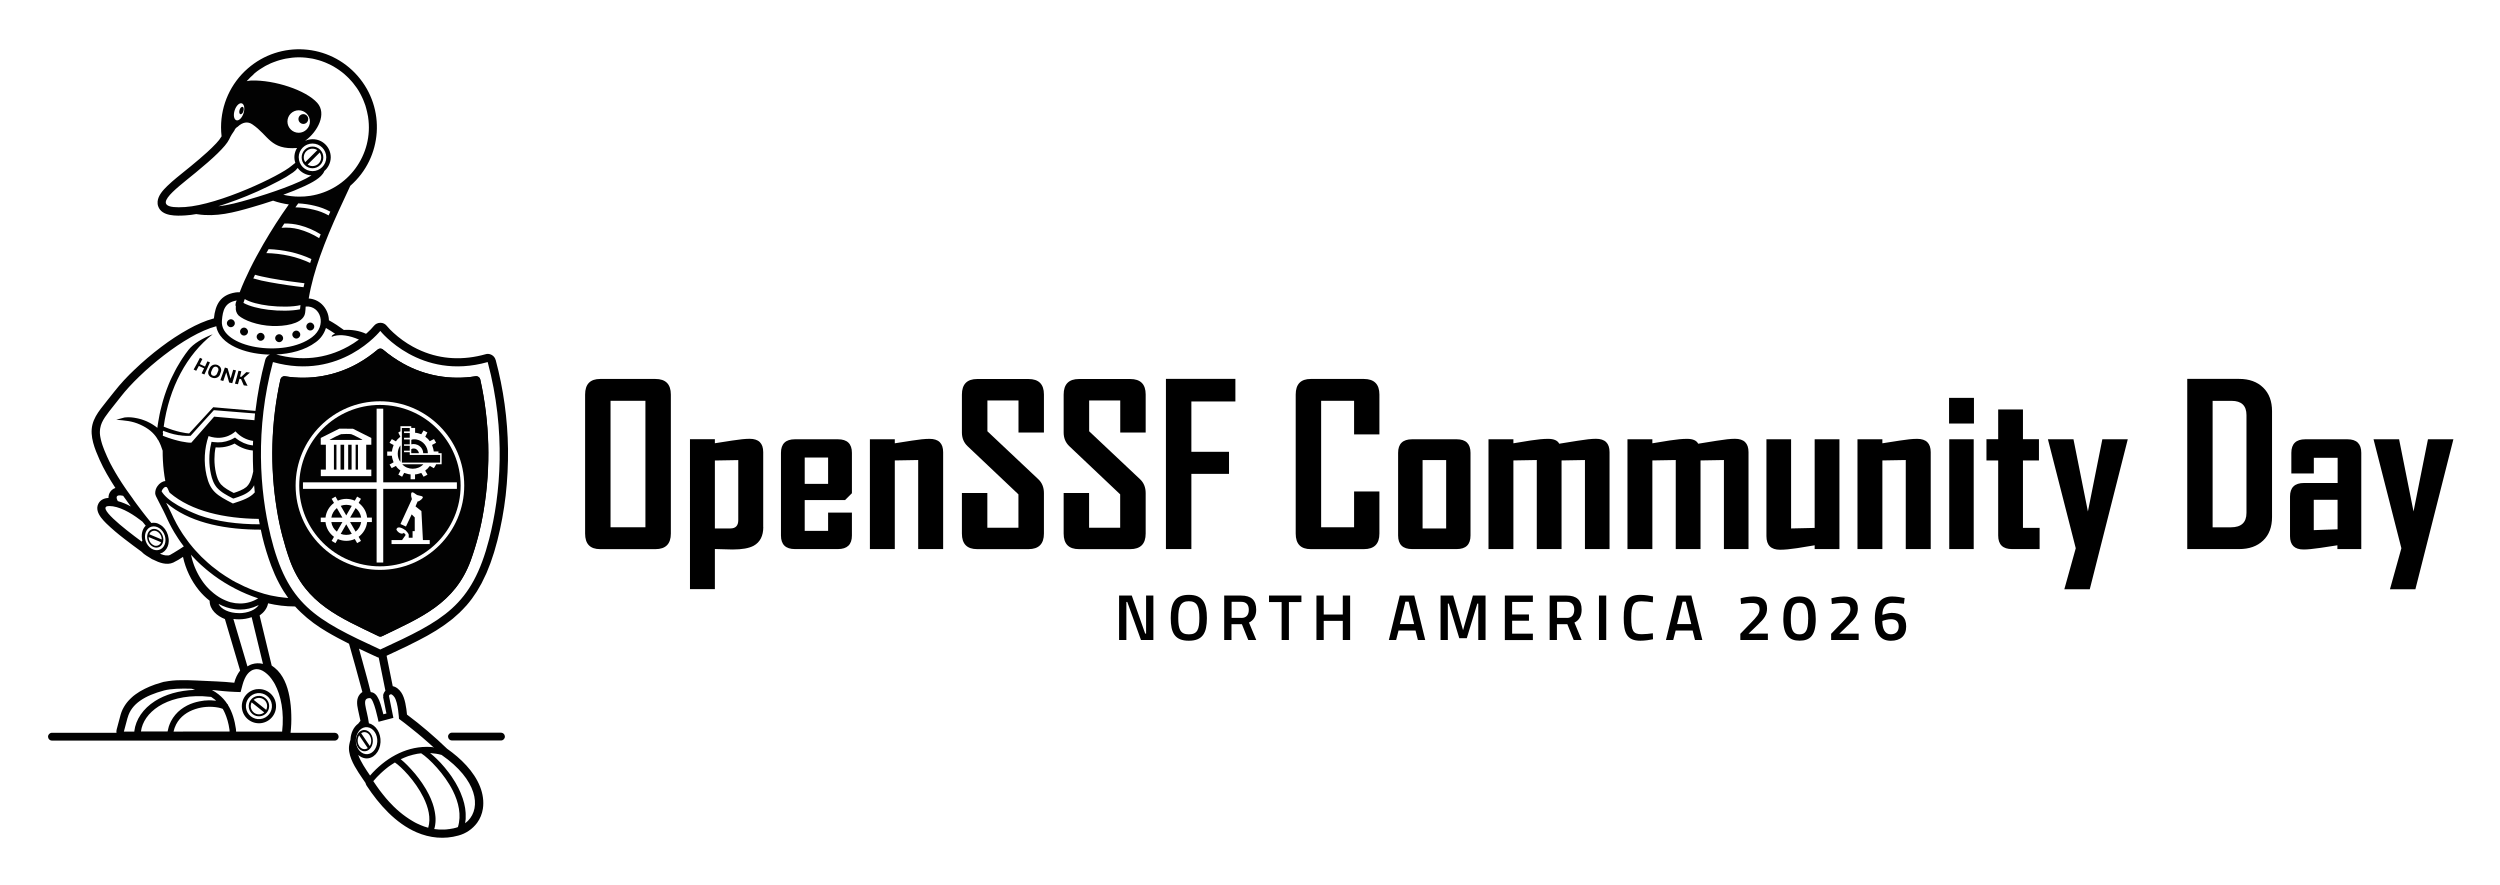 <svg xmlns="http://www.w3.org/2000/svg" role="img" viewBox="-7.99 48.76 415.74 147.24"><title>OpenSSF_CD_NA26_Event Launch Graphics_Event Logo_400x245px_Black.svg</title><defs><style>.cls-1{fill:#020202}</style></defs><path d="M178.12 147.8h2.1l2.23 6.33h.15v-6.33h1.21v7.39h-2.06l-2.28-6.33h-.15v6.33h-1.21v-7.39zm8.58 3.73c0-2.47.7-3.85 3.01-3.85s3 1.37 3 3.85-.69 3.78-3 3.78-3.01-1.28-3.01-3.78zm4.76 0c0-1.82-.33-2.79-1.75-2.79s-1.76.96-1.76 2.79.32 2.72 1.76 2.72 1.75-.85 1.75-2.72zm4.15-3.73h2.8c1.63 0 2.5.72 2.5 2.35 0 1.05-.42 1.77-1.2 2.14l1.21 2.9h-1.33l-1.06-2.63h-1.73v2.63h-1.21v-7.39zm2.83 3.72c.9 0 1.24-.59 1.24-1.36 0-.83-.41-1.32-1.26-1.32h-1.6v2.67h1.62zm6.7-2.64h-2.1v-1.08h5.39v1.08h-2.08v6.31h-1.21v-6.31zm5.79-1.08h1.21v3.15h3.17v-3.15h1.22v7.39h-1.22v-3.18h-3.17v3.18h-1.21v-7.39zm13.86 0h2.41l1.82 7.39h-1.22l-.39-1.57h-2.83l-.4 1.57h-1.21l1.81-7.39zm2.38 4.74l-.91-3.73h-.54l-.91 3.73h2.35zm4.41-4.74h2.09l1.64 5.76 1.64-5.76h2.1v7.39h-1.21v-6.05h-.16l-1.75 5.75h-1.25l-1.74-5.75h-.16v6.05h-1.21v-7.39zm10.68 0h4.66v1.06h-3.45v2.08h2.8v1.04h-2.8v2.16h3.45v1.06h-4.66v-7.39zm7.47 0h2.8c1.63 0 2.5.72 2.5 2.35 0 1.05-.42 1.77-1.2 2.14l1.21 2.9h-1.33l-1.06-2.63h-1.73v2.63h-1.21v-7.39zm2.83 3.72c.9 0 1.24-.59 1.24-1.36 0-.83-.41-1.32-1.26-1.32h-1.6v2.67h1.62zm5.35-3.72h1.21v7.39h-1.21v-7.39zm4.12 3.7c0-2.67.56-3.82 2.77-3.82.77 0 1.65.16 2.11.27l-.04.98c-.49-.09-1.38-.18-1.91-.18-1.36 0-1.68.66-1.68 2.75s.27 2.73 1.71 2.73c.55 0 1.41-.09 1.88-.16l.03 1c-.51.11-1.41.24-2.1.24-2.25 0-2.77-1.28-2.77-3.81zm8.84-3.7h2.41l1.82 7.39h-1.22l-.39-1.57h-2.83l-.4 1.57h-1.21l1.81-7.39zm2.39 4.74l-.91-3.73h-.54l-.91 3.73h2.35zm8.16 1.62l1.75-1.81c.92-.94 1.45-1.51 1.45-2.25 0-.82-.41-1.07-1.33-1.07-.55 0-1.32.11-1.75.18l-.08-.95c.45-.14 1.34-.31 2.1-.31 1.57 0 2.3.65 2.3 1.98 0 1.08-.45 1.7-1.55 2.74l-1.52 1.46H286v1.06h-4.58v-1.02zm7.15-2.46c0-2.79.98-3.75 2.7-3.75s2.69.95 2.69 3.75-.98 3.6-2.69 3.6-2.7-.88-2.7-3.6zm4.14 0c0-2.09-.44-2.7-1.45-2.7s-1.45.6-1.45 2.7c0 1.95.49 2.55 1.46 2.55s1.43-.6 1.43-2.55zm3.81 2.46l1.75-1.81c.92-.94 1.45-1.51 1.45-2.25 0-.82-.41-1.07-1.33-1.07-.55 0-1.32.11-1.75.18l-.08-.95c.45-.14 1.34-.31 2.1-.31 1.57 0 2.3.65 2.3 1.98 0 1.08-.45 1.7-1.55 2.74l-1.52 1.46h3.21v1.06h-4.58v-1.02zm7.27-2.53c0-2.65 1.12-3.68 2.89-3.68.66 0 1.56.15 2.06.26l-.11.95c-.45-.06-1.29-.15-1.95-.15-1.09 0-1.64.77-1.64 2 0 .01.92-.33 1.54-.33 1.59 0 2.42.71 2.42 2.27s-.96 2.37-2.56 2.37c-1.84 0-2.65-1.39-2.65-3.68zm3.97 1.3c0-.8-.47-1.2-1.28-1.2-.5 0-1.12.17-1.45.3.01 1.25.37 2.21 1.41 2.21.84 0 1.32-.47 1.32-1.32zm-204.19-15.44c0 1.72-.86 2.59-2.57 2.59h-9.18c-1.68 0-2.51-.86-2.51-2.59v-23.11c0-1.74.84-2.6 2.51-2.6H101c1.71 0 2.57.87 2.57 2.6v23.11zm-4.23-1.05v-21.03h-5.8v21.03h5.8zm19.6-.04c0 1.48-.53 2.52-1.59 3.11-.77.42-1.94.63-3.51.63-.36 0-.87-.01-1.53-.04-.66-.02-1.13-.04-1.42-.04v6.67h-4.14V121.8h4.14v.67c.96-.14 1.93-.3 2.89-.45 1.22-.19 2.18-.29 2.89-.29 1.51 0 2.26.74 2.26 2.22v12.44zm-4.16-1.13v-10l-3.89.07v11.3h2.57c.88 0 1.32-.46 1.32-1.37zm18.9 2.54c0 1.51-.78 2.26-2.33 2.26h-7.14c-1.55 0-2.33-.75-2.33-2.26v-13.74c0-1.51.78-2.26 2.33-2.26h7.14c1.55 0 2.33.75 2.33 2.26v6.71l-1.14 1.14h-6.71v5.12h3.89V134h3.96v3.81zm-3.96-8.58v-4.38h-3.89v4.38h3.89zm19.14 10.84h-4.16v-14.81l-3.89.07v14.74h-4.14v-18.26h4.14v.67c.96-.16 1.92-.31 2.87-.45 1.18-.19 2.15-.29 2.91-.29 1.51 0 2.26.74 2.26 2.22v16.11zm16.75-2.58c0 1.72-.86 2.59-2.57 2.59h-8.52c-1.7 0-2.55-.86-2.55-2.59v-6.74h4.23v5.77h5.17v-5.55l-8.48-8.03c-.61-.59-.92-1.34-.92-2.26v-6.29c0-1.74.85-2.6 2.55-2.6h8.52c1.71 0 2.57.86 2.57 2.57v6.33h-4.23v-5.33h-5.17v5.12l8.48 7.99c.61.58.92 1.34.92 2.3v6.74zm16.92 0c0 1.72-.86 2.59-2.57 2.59h-8.52c-1.7 0-2.55-.86-2.55-2.59v-6.74h4.23v5.77h5.17v-5.55l-8.48-8.03c-.61-.59-.92-1.34-.92-2.26v-6.29c0-1.74.85-2.6 2.55-2.6h8.52c1.71 0 2.57.86 2.57 2.57v6.33h-4.23v-5.33h-5.17v5.12l8.48 7.99c.61.58.92 1.34.92 2.3v6.74zm14.92-21.97h-7.32v8.37h6.26v3.67h-6.26v12.51h-4.23v-28.3h11.55v3.74zm23.95 21.97c0 1.72-.86 2.59-2.59 2.59h-8.82c-1.68 0-2.51-.86-2.51-2.59v-23.11c0-1.74.84-2.6 2.51-2.6h8.82c1.72 0 2.59.87 2.59 2.6V121h-4.21v-5.59h-5.48v21.03h5.48v-5.95h4.21v7zm15.15.32c0 1.51-.77 2.26-2.3 2.26h-7.41c-1.55 0-2.33-.75-2.33-2.26v-13.74c0-1.51.78-2.26 2.33-2.26h7.41c1.53 0 2.3.75 2.3 2.26v13.74zm-4.05-1.17v-11.37h-3.92v11.37h3.92zm27.18 3.43h-4.1v-14.81l-3.89.07v14.74h-4.12v-14.81l-3.89.07v14.74h-4.14v-18.26h4.14v.67c.96-.16 1.92-.31 2.87-.47 1.17-.18 2.14-.27 2.91-.27.95 0 1.57.27 1.84.81 1.01-.16 2.03-.32 3.04-.49 1.34-.22 2.36-.33 3.07-.33 1.51 0 2.26.74 2.26 2.22v16.11zm23.11 0h-4.1v-14.81l-3.89.07v14.74h-4.12v-14.81l-3.89.07v14.74h-4.14v-18.26h4.14v.67c.96-.16 1.92-.31 2.87-.47 1.17-.18 2.14-.27 2.91-.27.95 0 1.57.27 1.84.81 1.01-.16 2.03-.32 3.04-.49 1.34-.22 2.36-.33 3.07-.33 1.51 0 2.26.74 2.26 2.22v16.11zm15.11 0h-4.12v-.63c-.95.16-1.91.31-2.87.47-1.17.18-2.13.27-2.89.27-1.51 0-2.26-.75-2.26-2.26v-16.11h4.1v14.83l3.92-.09v-14.74h4.12v18.26zm15.19 0h-4.16v-14.81l-3.89.07v14.74h-4.14v-18.26h4.14v.67c.96-.16 1.92-.31 2.87-.45 1.18-.19 2.15-.29 2.91-.29 1.51 0 2.26.74 2.26 2.22v16.11zm7.18-20.88h-4.14v-4.27h4.14v4.27zm-.04 20.88h-4.07v-18.26h4.07v18.26zm10.96 0h-4.59c-1.53 0-2.3-.75-2.3-2.26v-12.48h-1.95v-3.53h1.95v-4.95h4.12v4.95h2.66v3.53h-2.66v11.21h2.77v3.53zm14.66-18.26l-4.57 18.03-1.75 6.91h-4.23l1.9-6.82-4.63-18.12h4.25l2.4 12.01 2.4-12.01h4.23zm23.99 12.93c0 1.66-.49 2.97-1.48 3.91-.99.95-2.32 1.42-4 1.42h-8.62v-28.3h8.62c1.68 0 3.01.48 4 1.44.99.96 1.48 2.27 1.48 3.93v17.59zm-4.25-.7v-16.25c0-1.58-.83-2.37-2.48-2.37h-3.15v21.03H363c1.72 0 2.59-.8 2.59-2.4zm19.08 6.03h-3.96v-.63c-.94.14-1.88.29-2.82.43-1.23.18-2.16.27-2.8.27-1.51 0-2.26-.74-2.26-2.22v-6.58c0-1.51.78-2.26 2.33-2.26h5.59v-4.19h-3.96v2.6h-3.74v-3.42c0-1.51.78-2.26 2.33-2.26h7c1.53 0 2.3.75 2.3 2.26v16zm-3.93-3.29v-4.9h-3.96v5.04l3.96-.14zM400 121.81l-4.57 18.03-1.75 6.91h-4.23l1.9-6.82-4.63-18.12h4.25l2.4 12.01 2.4-12.01H400z"/><g id="Layer_9"><path d="M74.43 108.62c-.09-.35-.32-.65-.64-.83-.08-.05-.16-.08-.25-.11-.26-.09-.53-.09-.79-.01-3.63 1.02-7.26.89-10.65-.56-.49-.21-.97-.44-1.44-.7-1.17-.64-2.26-1.43-3.24-2.33-.39-.35-.75-.72-1.09-1.13-.19-.24-.46-.41-.76-.48-.1-.02-.21-.03-.31-.03-.42 0-.81.19-1.07.51-.33.4-.7.78-1.09 1.13-.07.07-.15.13-.22.19-1.12-.53-2.47-.72-3.69-.64-.79-.59-1.62-1.13-2.48-1.61-.03-1.01-.45-1.96-1.17-2.66-.6-.57-1.37-.91-2.19-.96.4-2.41 1.09-4.78 1.9-7.07.91-2.57 1.98-5.09 3.11-7.57.62-1.37 1.26-2.73 1.9-4.1 5.39-4.71 5.93-12.89 1.22-18.28-4.71-5.39-12.89-5.93-18.28-1.22-2.82 2.46-4.43 6.02-4.43 9.76 0 .51.03 1.01.09 1.51-.25.42-.54.8-.88 1.15-.48.52-1 1.01-1.52 1.49-.89.81-1.81 1.58-2.73 2.34-.24.2-.48.4-.73.59-1.08.88-2.18 1.73-3.18 2.7-.69.67-1.51 1.56-1.6 2.57-.02.26 0 .53.09.78.58 1.74 3.11 1.62 4.57 1.53.59-.04 1.18-.11 1.77-.22l.2.03c3.14.48 6.04-.29 9.03-1.16 1.19-.34 2.37-.71 3.54-1.1.85.3 1.73.51 2.62.63-1.51 2.11-2.92 4.33-4.23 6.58-.79 1.38-1.56 2.78-2.26 4.21-.61 1.25-1.19 2.52-1.68 3.81-.24-.01-.48 0-.72.04-2.51.41-3.33 2.02-3.57 4.31-1.45.38-2.89 1.04-4.19 1.76-1.59.88-3.11 1.88-4.56 2.98-1.57 1.18-3.07 2.46-4.49 3.82-1.19 1.12-2.3 2.32-3.31 3.6-.75.97-1.55 1.91-2.29 2.9-.59.79-1.12 1.63-1.36 2.61-.48 1.95.4 4.05 1.18 5.82.72 1.62 1.64 3.16 2.6 4.65.01.02.03.04.04.06-.71.23-1.18.91-1.15 1.66-.7.03-1.35.3-1.68.95-.42.81-.06 1.64.45 2.32.26.33.54.65.84.94.96.93 1.98 1.79 3.04 2.6.93.72 1.87 1.42 2.82 2.11.26.27.55.51.87.7.21.13.42.26.64.39l.1.07c.12.08.25.15.38.19.97.5 2.23.96 3.3.48.57-.28 1.11-.59 1.63-.95.44 2.03 1.35 3.94 2.65 5.55.53.65 1.12 1.23 1.78 1.74v.02c0 1.48 1.25 2.53 2.54 3.03.84 2.85 1.69 5.71 2.53 8.56-.45.59-.78 1.27-.96 1.99v.04c-.98-.11-1.98-.17-2.97-.22-1.09-.06-2.19-.1-3.28-.15-.93-.04-1.85-.07-2.78-.05-.86 0-1.71.09-2.56.25h-.05l-.03.01h-.04l-.03.02h-.04l-.04.02h-.04l-.08.03-.08.02-.13.04-.13.04-.13.04-.13.04-.13.04-.13.04-.13.04-.13.04-.13.04-.13.05s-.09.03-.13.05l-.13.05-.13.05-.13.05-.13.05-.13.05-.13.06-.13.06-.13.06-.13.06-.13.06-.13.06-.13.07-.13.07s-.09.04-.13.07l-.13.07-.13.07-.13.07-.13.08s-.08.05-.12.08l-.12.08-.12.08-.12.08-.12.08-.12.09-.12.09-.12.09-.11.09-.11.1s-.07.06-.11.1l-.11.1-.1.1-.1.1-.1.1-.1.11-.1.11s-.06.07-.09.11l-.09.11-.09.12-.09.12-.08.12s-.05.08-.08.12-.05.08-.08.13l-.08.13s-.05.09-.07.13-.05.09-.07.13l-.07.13-.06.14-.06.14s-.04.1-.06.14-.04.1-.05.15-.03.1-.05.15-.03.1-.05.15l-.04.15c-.21.77-.41 1.54-.62 2.32-.05.18-.06.37-.03.55H.62c-.36.02-.64.32-.62.68.02.34.28.6.62.62H47.7c.36-.02.64-.32.62-.68-.02-.34-.28-.6-.62-.62h-7.37v-.01c.11-.98.15-1.96.12-2.95-.02-1.03-.12-2.06-.31-3.07-.33-1.77-1.02-3.63-2.46-4.79-.16-.13-.32-.25-.49-.36l-2.01-8.33c.7-.49 1.26-1.18 1.41-2.02 1.44.34 2.92.52 4.4.52h.09c.3.33.61.65.93.95l.06.06c.31.3.64.59.97.87l.06.05c.33.28.68.55 1.03.81l.04.03c.32.23.64.46.98.68l.18.12c.29.19.59.38.9.56.15.09.3.18.46.27s.34.2.52.3c.3.17.6.34.91.5l.38.2c.2.11.4.21.6.31s.41.21.62.32l.33.17c.36 1.26.72 2.53 1.07 3.8.4 1.41.78 2.82 1.15 4.23-.16.1-.3.23-.42.37-.62.75-.49 1.7-.3 2.58.13.61.28 1.22.4 1.84-.13.15-.25.3-.36.46-.81.58-1.23 1.59-1.29 2.56v.09c-.08.26-.15.53-.2.81-.33 1.59.7 3.39 1.53 4.68.37.58.78 1.15 1.16 1.72.04.16.1.32.19.46 2.06 3.13 4.81 6.25 8.31 7.76 2.2.95 4.6 1.19 6.93.54 1.26-.33 2.36-1.08 3.14-2.13.5-.69.82-1.49.95-2.33.19-1.23-.01-2.5-.46-3.65-1.02-2.6-3.24-4.74-5.49-6.33-2.11-2.03-4.33-3.93-6.67-5.68-.1-1.12-.33-2.75-.93-3.64-.34-.51-.83-.97-1.44-1.08l-1.02-5.06.08-.04c1.16-.54 2.27-1.06 3.3-1.55l.14-.07.23-.12c.42-.2.82-.41 1.22-.61l.43-.22c.42-.22.82-.43 1.22-.65.07-.04.13-.07.2-.11s.13-.08.19-.11c.36-.21.72-.42 1.07-.63l.32-.2c.38-.24.74-.48 1.09-.72l.24-.17c.38-.27.75-.55 1.1-.83l.18-.14c.37-.31.73-.63 1.08-.96.03-.03.06-.05.08-.07s.03-.03.04-.05c.33-.32.65-.65.96-1l.09-.09c.3-.35.6-.71.88-1.09.02-.03.04-.06.06-.08.26-.36.52-.74.78-1.14l.09-.15c.23-.37.45-.76.67-1.16.02-.03.04-.06.05-.09s.03-.07.05-.1c.24-.47.48-.96.71-1.47l.11-.25c.2-.47.39-.95.58-1.46.04-.11.08-.22.12-.34.17-.47.33-.96.49-1.47.04-.12.07-.24.11-.37.14-.49.29-.98.42-1.51l.02-.06c.64-2.49 1.1-5.02 1.4-7.57.29-2.57.42-5.16.39-7.74-.07-5-.76-9.97-2.05-14.8zM57.4 164.44c.08.08.15.17.21.26.62.94.75 3.6.75 3.6l.45.34.15.11.38.29.19.15.43.34.18.14c.43.34.89.71 1.38 1.11l.21.18c.18.15.35.3.54.45l.25.22c.18.15.36.31.54.47l.24.21c.26.23.52.46.78.7s-.08 0-.08 0c-.36-.04-.73-.05-1.1-.05-3.62.03-6.9 1.97-9.35 4.77-.73-1.07-1.58-2.33-1.97-3.44.33.32.75.52 1.2.58 1.29.14 2.42-1.06 2.51-2.68.09-1.52-.76-2.86-1.93-3.14-.36-2.59-1.32-4.2.17-4.2.65 0 1.43 3.94 1.43 3.94l2.47-.65-.74-3.67s.1-.26.33-.25h.03s.08.02.12.04l.03.02s.02 0 .02.01c.04.03.07.06.1.09s.05.04.06.06zm1.25 10.57c.1-.05.21-.09.31-.13s.19-.09.29-.13c.14-.06.29-.11.43-.17.09-.03.18-.07.27-.1.17-.06.35-.11.53-.15.07-.02.13-.04.2-.06.24-.06.48-.11.73-.16.21-.04.42-.06.64-.08 1.33.85 3.89 3.46 5.27 6.23.96 1.92 1.45 4.06.84 6.04-.11.04-.22.08-.33.11-.15.04-.31.08-.48.12h-.03c-.2.04-.41.08-.63.11h-.06c-.23.04-.47.06-.72.07h-.03c-.26.01-.52.01-.79 0h-.04c-.26-.01-.52-.04-.79-.08h-.04l.09-.33c.03-.11.04-.2.06-.31.02-.13.04-.27.05-.41 0-.1.01-.21.02-.32v-.41c0-.11 0-.21-.02-.32-.01-.14-.03-.28-.05-.42-.01-.11-.03-.21-.05-.32-.03-.14-.06-.28-.09-.43-.02-.1-.04-.2-.07-.31-.04-.15-.09-.3-.13-.44-.03-.09-.06-.19-.09-.28-.06-.16-.12-.32-.19-.49l-.09-.24c-.1-.24-.21-.47-.33-.71-.15-.29-.31-.59-.47-.87l-.08-.13c-.16-.27-.33-.54-.5-.79-.03-.05-.07-.1-.1-.15-.17-.26-.35-.51-.54-.75l-.08-.1c-.18-.24-.37-.47-.55-.7l-.04-.04c-.19-.23-.38-.45-.57-.65-.03-.03-.06-.07-.1-.11-.18-.2-.36-.38-.53-.56l-.1-.1c-.17-.17-.34-.33-.5-.48l-.05-.04c-.16-.14-.3-.26-.44-.38l-.03-.03h-.01zm4.87-1.02s.08.01.12.01c.24.02.47.04.71.08.06 0 .12 0 .18.02.3.05.61.11.91.2 5.95 4.12 6.61 8.73 4.39 10.96-.13.13-.27.25-.42.36-.02.01-.03.03-.05.04.04-.23.07-.47.09-.7v-.19c0-.2.01-.41 0-.61 0-.09 0-.17-.01-.26-.01-.19-.03-.39-.06-.58 0-.07-.02-.15-.03-.22-.04-.26-.09-.52-.16-.78-.01-.04-.02-.08-.04-.13-.06-.22-.12-.44-.19-.65l-.09-.24c-.06-.18-.13-.37-.21-.55l-.09-.23c-.11-.25-.22-.49-.34-.73-.14-.28-.29-.56-.45-.83-.04-.06-.07-.12-.11-.18-.16-.26-.32-.53-.49-.77-.03-.04-.05-.07-.07-.11-.16-.23-.32-.45-.48-.66-.04-.05-.07-.1-.11-.14-.18-.23-.36-.46-.54-.68-.04-.04-.07-.09-.11-.13-.17-.2-.33-.38-.5-.57l-.08-.09c-.18-.2-.37-.38-.55-.56l-.12-.12c-.18-.17-.36-.34-.53-.49-.17-.16-.34-.3-.5-.42l-.05-.04zm-5.85 1.56c1.04.68 3.39 3.05 4.75 5.8.83 1.68 1.28 3.47.8 5.06-.22-.06-.45-.13-.68-.21l-.13-.05c-.09-.03-.18-.06-.26-.1-.07-.03-.13-.05-.2-.08-.09-.04-.18-.08-.26-.12-.07-.03-.13-.06-.21-.09-.09-.04-.18-.09-.27-.13l-.21-.11c-.09-.05-.19-.1-.28-.16-.07-.04-.13-.08-.2-.12-.1-.06-.2-.12-.31-.19l-.19-.12c-.12-.08-.25-.17-.38-.26l-.12-.08c-.17-.12-.33-.24-.5-.37-.05-.04-.09-.08-.14-.11-.12-.1-.24-.2-.37-.3l-.2-.17c-.11-.09-.21-.19-.32-.28-.07-.06-.14-.13-.21-.2-.1-.1-.2-.19-.31-.29l-.22-.23c-.1-.1-.2-.2-.3-.31-.08-.08-.15-.16-.23-.24-.1-.11-.2-.22-.3-.34-.08-.09-.15-.17-.23-.26-.1-.12-.2-.24-.3-.37-.07-.09-.15-.18-.22-.27-.11-.13-.21-.27-.32-.41-.07-.09-.13-.18-.21-.27-.12-.16-.24-.32-.35-.49-.06-.08-.12-.16-.17-.24-.18-.25-.35-.51-.53-.78l.06-.07c.06-.08.13-.15.2-.22.11-.13.22-.25.33-.37.08-.09.17-.17.26-.26.11-.11.22-.23.34-.34.09-.09.18-.17.27-.25.11-.1.23-.21.35-.31.1-.08.19-.16.29-.24s.23-.19.35-.28c.03-.02.06-.05.09-.07.34-.23.68-.47 1.03-.68zm-4.57-5.86c.99.11 1.73 1.2 1.65 2.44s-.93 2.15-1.91 2.04-1.73-1.2-1.65-2.44.93-2.15 1.91-2.04zm2.62-5.01l.55 2.73-.51.13c-.09-.36-.18-.71-.28-1.06-.11-.42-.24-.82-.4-1.22-.03-.08-.07-.16-.11-.24 0-.01-.01-.03-.02-.04-.03-.06-.06-.13-.1-.19-.01-.03-.03-.05-.04-.08l-.09-.15c-.02-.03-.04-.05-.05-.08-.03-.04-.07-.09-.1-.13-.02-.02-.03-.04-.05-.06-.05-.05-.09-.09-.14-.13-.01 0-.02-.02-.03-.03-.06-.05-.12-.09-.19-.13l-.06-.03s-.1-.05-.15-.06c-.03 0-.05-.02-.08-.02-.05-.01-.1-.02-.16-.03h-.05c-.06-.23-.12-.47-.19-.72l-.03-.13-.19-.74c-.03-.1-.05-.2-.08-.3-.06-.21-.11-.42-.17-.64l-.1-.36c-.06-.22-.12-.44-.18-.67-.04-.13-.07-.25-.11-.38-.08-.28-.16-.58-.24-.88-.03-.1-.05-.2-.08-.3-.1-.36-.2-.73-.31-1.11l-.12-.44c-.05-.19-.11-.38-.16-.57.01 0 .03.01.04.02.38.18.77.36 1.17.55.58.27 1.19.55 1.81.84.09.04.18.07.27.09l1.11 5.5c-.13.14-.23.3-.3.48-.08.18-.09.39-.05.58zm-42.48 3.42c.62-2.32 2.88-3.67 6.06-4.52 1.08-.29 2.8-.35 4.59-.29l.56.19c-2.72.09-4.98.79-6.66 1.86-2 1.28-3.2 3.07-3.44 4.99v.09h-1.74l.62-2.32zm9.21 2.32h-1.58c.09-.41.23-.8.42-1.18.69-1.34 1.91-2.15 3.22-2.57 1.23-.4 2.55-.48 3.82-.24.25.05.49.12.72.21.14.23.26.48.37.73.04.09.07.18.11.27s.07.18.11.28c.04.12.08.26.13.4.03.09.06.18.09.28.04.16.08.33.12.49.02.08.04.17.06.25.05.26.1.53.14.82.01.08.01.17.01.25h-7.74zm5.47-5.14h-.08c-.24-.03-.49-.05-.74-.06h-.05c-.26 0-.54 0-.82.03h-.16c-.27.04-.55.08-.82.13-.05 0-.1.02-.15.03-.29.06-.58.13-.86.22-.78.24-1.5.62-2.15 1.11-.68.52-1.24 1.19-1.64 1.95-.14.28-.26.57-.36.86-.03.1-.05.21-.08.31-.05.17-.1.35-.13.54h-4.43c.21-1.59 1.23-3.08 2.93-4.17 1.77-1.13 4.26-1.81 7.34-1.69.44.02.91.06 1.4.11.21.13.41.28.6.43.07.05.13.11.2.17h-.01zm11 5.14h-7.65c0-.14 0-.27-.02-.4-.21-1.46-.6-2.85-1.35-4.05l.03-.06s-.08-.04-.11-.06c-.39-.61-.89-1.16-1.45-1.61-.17-.13-.34-.25-.51-.37-.06-.04-.12-.07-.18-.11-.12-.08-.24-.15-.36-.22l-.08-.04h.03c.29.03.58.05.85.08l.17.02c.26.03.52.05.76.08 1.22.13 2.97.17 2.97.17l.33-1.24c.08-.31.19-.61.32-.91.01-.02.02-.05.03-.07.06-.13.12-.25.19-.37.02-.04.04-.07.06-.1.05-.08.1-.15.15-.22.03-.04.05-.07.08-.1.05-.06.1-.12.15-.17.03-.03.05-.06.08-.08l.04-.04s.06-.04.08-.06c.06-.05.11-.09.17-.13s.08-.05.12-.08.12-.06.17-.09.08-.04.13-.05c.06-.02.12-.04.18-.05.04-.01.09-.02.13-.03.06 0 .13-.01.19-.02h.13c.07 0 .14 0 .2.02.04 0 .08 0 .12.02.08.02.16.04.24.07l.09.03c.11.04.22.09.33.15l.07.05c.08.05.17.1.25.16 0 0 .01 0 .02.01s.05.04.07.06c.09.06.17.13.26.21.04.03.08.07.12.11.08.08.16.15.24.24.04.04.07.08.11.12.09.11.18.22.27.34.02.03.04.05.05.07.11.14.21.3.31.46l.02.03.21.36c.98 1.84 1.58 4.6 1.19 7.93zm-5.77-10.86c-.13-.45-.29-.96-.45-1.53-.47-1.59-1.08-3.66-1.88-6.34.31.04.62.06.93.06.72 0 1.44-.12 2.11-.36l1.88 7.77c-.6-.15-1.23-.13-1.81.05-.08.03-.17.06-.25.09s-.13.06-.19.09-.16.08-.23.13l-.1.06v-.02zm-1.41-8.84c-1.63 0-2.98-.66-3.39-1.54.84.46 1.75.76 2.7.89.29.04.59.06.89.06 1 0 1.99-.23 2.89-.66.07-.03.14-.08.21-.11-.49.8-1.78 1.37-3.3 1.37zm-11.82-9.6h-.36c-.05 0-.11-.02-.16-.03-.08-.01-.15-.03-.23-.05-.06-.02-.12-.04-.17-.06s-.1-.03-.15-.05l-.12-.05-.07-.03-.06-.02h.01s.03-.01.05-.02c.13-.04.25-.09.37-.15.11-.07.22-.15.32-.24l.08-.08c.07-.07.14-.15.2-.24.02-.03.04-.05.06-.08.07-.11.13-.23.19-.36.01-.03.02-.05.03-.08.04-.11.07-.22.1-.33 0-.04.02-.08.02-.12.02-.12.03-.25.04-.37v-.07c0-.15 0-.29-.03-.43-.02-.12-.04-.24-.07-.35-.01-.06-.02-.12-.04-.18-.06-.18-.13-.36-.21-.53-.07-.14-.16-.28-.25-.41-.02-.03-.05-.07-.07-.1-.08-.1-.17-.2-.26-.29l-.05-.05c-.1-.1-.22-.19-.34-.26l-.09-.06c-.09-.06-.19-.11-.3-.16l-.08-.04c-.12-.05-.25-.09-.38-.11-.03 0-.05 0-.08-.01-.09-.01-.18-.02-.27-.02-.09 0-.18 0-.26.02-.04 0-.08.01-.12.02s-.03-.05-.03-.05c-.2-.24-.42-.52-.66-.82l-.06-.07-.03-.04c-.14-.18-.29-.36-.44-.56-.02-.03-.05-.06-.07-.09-.16-.21-.33-.42-.5-.65-.01-.02-.03-.04-.04-.06-.18-.24-.36-.48-.55-.73-.18-.24-.37-.49-.55-.75l-.05-.07v-.02c-.36-.48-.71-.97-1.06-1.48v-.02l-.03-.02c-.14-.21-.28-.42-.43-.63l-.1-.15c-.11-.17-.22-.34-.34-.51l-.1-.16c-.13-.22-.28-.43-.41-.65l-.03-.04-.36-.6c-.04-.06-.07-.12-.11-.18-.1-.17-.2-.35-.3-.53l-.08-.13c-.12-.21-.23-.42-.34-.63-.03-.05-.05-.1-.08-.14-.09-.17-.17-.33-.25-.5l-.08-.17c-.1-.21-.2-.41-.29-.62-.15-.34-.29-.66-.41-.96-.04-.1-.07-.19-.11-.28-.08-.2-.15-.4-.21-.57-.04-.1-.06-.2-.1-.3-.05-.16-.1-.31-.13-.46-.03-.1-.05-.19-.07-.29-.03-.13-.06-.26-.08-.39-.02-.09-.03-.18-.04-.26-.01-.12-.03-.24-.03-.35v-.25c0-.11 0-.22.02-.32 0-.08.01-.15.03-.23.02-.1.04-.21.07-.31.02-.07.03-.14.05-.21.03-.11.08-.21.12-.32.02-.05.03-.1.06-.15.52-1.14 1.6-2.3 3.15-4.31 3.13-4.04 10.62-10.32 15.86-11.69.02.12.04.25.07.37.5 1.69 2.13 2.76 3.68 3.38 1.6.64 3.42.94 5.17.97-.05.02-.1.04-.15.07-.32.18-.55.48-.64.83-.74 2.78-1.28 5.6-1.62 8.46l-7.02-.61-4.01 4.36c-.5-.03-1.98-.21-4.23-1.13.89-6.51 3.87-12.02 8.15-15.36-1.7.66-3.22 1.57-4.02 2.59-.36.46-.7.93-1.02 1.42-.1.16-.2.32-.3.47-.21.34-.42.69-.62 1.04-.1.19-.2.37-.3.56-.18.35-.36.7-.53 1.06-.09.18-.17.37-.26.55-.19.42-.36.85-.52 1.28-.05.12-.1.24-.14.37-.2.56-.39 1.12-.55 1.69-.04.15-.08.3-.12.44-.12.43-.23.86-.33 1.29-.04.2-.09.41-.13.61-.08.39-.15.77-.21 1.16-.03.21-.07.42-.1.63-.02.13-.03.26-.05.4-.1-.08-.19-.15-.3-.23-.07-.05-.13-.1-.2-.14-.22-.15-.44-.29-.7-.43-.14-.08-.29-.15-.44-.22l-.15-.07c-.1-.05-.21-.09-.32-.13-.06-.03-.13-.05-.19-.07-.1-.04-.2-.07-.31-.11l-.21-.06c-.1-.03-.21-.06-.31-.08l-.22-.05c-.11-.02-.21-.04-.32-.06l-.22-.04c-.11-.02-.22-.03-.33-.04-.07 0-.13-.02-.2-.02-.12 0-.25-.01-.37-.01h-.15c-.17 0-.34.01-.5.03l-1.4.38c1.49.14 2.58.18 3.98.81 1.33.6 2.19 1.32 2.8 2.26.05.13.12.24.22.34.3.55.54 1.14.72 1.74 0 .53.01 1.07.04 1.61.06 1.15.19 2.3.4 3.44-.51.04-.99.39-1.3.84-.26.35-.39.78-.38 1.22.02.3.25.7.39.97l.12.24c.16.32.33.64.49.96.07.13.14.28.22.42s.22.44.22.44c.13.26.26.52.37.78.06.15.13.29.2.44.22.47.45.94.7 1.4.02.04.04.09.07.13.26.48.55.95.85 1.41.06.1.13.2.19.3.26.4.54.79.83 1.17.04.05.08.09.11.14l-.09.06-.11.07-.13.09-.17.11-.15.1-.16.1-.16.1-.15.09-.16.1-.15.09-.14.09-.13.08-.14.08-.11.06s-.09.05-.13.08-.06.03-.08.05c-.07.04-.13.07-.18.09-.1.04-.21.07-.33.08zm-9.75-8.21c1.59 0 3.53 1.08 5.04 2.23.15.12.32.24.5.38.18.22.36.44.53.66-.6.58-.8 1.55-.56 2.5-.04.05-.07.1-.1.15-3.11-2.29-7.72-5.92-5.41-5.92zm1.9-1.77c.14.02.28.04.42.07.42.6.84 1.19 1.27 1.77-.68-.38-1.41-.68-2.16-.89-.34-.63-.27-1.01.46-.95zm7.19 6.31c.51 1 .28 2.18-.51 2.63s-1.85.01-2.36-.98-.28-2.17.51-2.63c.79-.45 1.85-.01 2.36.98zm5.33-60.02c2.81-2.31 4.95-4.29 5.53-5.5.24-.53.54-1.03.89-1.5v-.03c.11-.24.29-.44.52-.56.82-.78 1.68-.92 2.43-.41 2.75 1.85 2.95 4.28 7.45 3.94-.47.74-.57 1.65-.29 2.47-.27.21-.49.38-.62.49-1.9 1.67-12.05 6.48-17.71 6.86-6.4.43-1.87-2.74 1.8-5.76zm9.57-16.31c.08-.07.15-.13.22-.2.26-.22.54-.43.83-.62l.24-.15c.21-.14.43-.27.65-.4.11-.06.23-.12.35-.18.2-.1.4-.2.6-.29.13-.06.26-.11.4-.16.2-.08.4-.15.61-.22.13-.04.27-.09.41-.13.21-.06.43-.12.65-.17.13-.03.27-.06.41-.09.24-.04.48-.08.73-.11.12-.01.24-.04.36-.05.37-.04.74-.06 1.11-.06s.76.02 1.14.06c.12.01.24.04.37.05.25.03.49.06.74.11.14.03.28.07.43.1.22.05.43.1.64.17.15.04.29.1.44.14.2.07.4.14.59.22.15.06.29.12.43.19.19.08.37.17.55.26.14.07.28.15.41.22.18.1.35.21.52.32.13.08.26.17.39.26.17.12.33.24.49.36.12.1.24.19.36.29.16.13.31.28.46.42.11.1.22.2.32.31.16.16.3.33.45.49.09.1.18.2.26.3.18.22.35.46.52.69.04.06.08.11.12.16.2.29.38.59.55.91.06.11.12.23.18.35.1.2.2.4.29.61.06.13.11.28.17.43.08.19.15.39.22.59.05.15.09.31.13.46.05.2.11.4.15.59.04.16.07.33.1.49.02.12.05.23.07.34v.03c.96 6.28-3.35 12.16-9.64 13.12-.6.09-1.21.14-1.82.13-.89 0-1.78-.11-2.64-.31 1.22-.44 2.44-.93 3.6-1.47 1.01-.48 2.78-1.34 3.21-2.44v-.03c.31-.26.57-.59.75-.95.21-.42.33-.88.33-1.34 0-1.66-1.34-3.01-3-3.01-.42 0-.84.09-1.23.26h-.02c2.14-1.57 3.61-4.51 2.01-6.3-1.87-2.1-7.07-3.83-10.99-3.72-.12 0-.44.05-.75.11.1-.12.22-.23.33-.34s.19-.2.28-.3c.17-.16.35-.33.54-.49zm-.02 33.93c.03-.08.07-.15.1-.22l.18-.38c.61.19 1.54.38 2.56.58 1.96.36 4.28.68 5.66.83l-.15.66c-1.41-.15-3.69-.47-5.63-.83-.92-.16-1.83-.36-2.73-.63zm2.16-4.2c.13-.22.25-.44.38-.66 1.22.05 2.42.2 3.61.46 1.21.27 2.39.67 3.51 1.19-.07.22-.14.43-.21.65-1.1-.52-2.26-.91-3.45-1.18-1.26-.28-2.55-.43-3.84-.46zm2.53-4.21c.15-.24.3-.47.46-.71.86-.02 1.72.08 2.55.29 1.24.32 2.41.83 3.5 1.51-.09.21-.17.43-.26.64-1.05-.67-2.2-1.17-3.4-1.49-.93-.24-1.89-.32-2.84-.24zm2.3-3.4l.48-.66c.92.05 1.84.18 2.74.4.9.21 1.78.54 2.59.98l-.28.62c-.78-.43-1.61-.75-2.48-.95-1-.25-2.03-.38-3.06-.39zM36.72 99.6c1.92.23 3.95.21 5.26-.1-.03.23-.06.47-.08.7-1.41.28-3.4.3-5.27.07-1.61-.2-3.14-.58-4.14-1.14.07-.21.14-.43.22-.64.88.54 2.39.91 4.01 1.11zm4.96-24.67c0-1.27 1.03-2.3 2.29-2.3 1.27 0 2.3 1.03 2.3 2.29s-1.03 2.3-2.29 2.3c-1.27 0-2.29-1.03-2.29-2.29zm-10.65-7.81c.25-.78.78-1.3 1.19-1.17s.54.86.29 1.64-.78 1.3-1.19 1.17-.54-.86-.29-1.64zm8.78 1.85c0-1.03.84-1.87 1.87-1.87s1.87.84 1.87 1.87-.84 1.87-1.87 1.87-1.87-.84-1.87-1.87zm-8.65 13.12c2.49-.92 4.91-2.01 7.25-3.25.8-.41 1.58-.88 2.32-1.4.3-.21.57-.46.79-.75.53.74 1.38 1.2 2.29 1.24-2.11 1.34-6.7 2.93-10.32 3.97-1.72.5-3.43.98-5.17 1.16.99-.31 1.96-.65 2.85-.98zm.06 17.78c-.05.5.12 1 .47 1.36.9.79 3.11 1.65 5.6 1.74 2 .07 4.68-.31 5.33-1.74.26-.58.16-1.49.25-1.5 2.47-.18 3.58 3.17 1.05 5.09-4.65 3.54-15.37 1.77-15.01-2.71.14-1.8.5-3.06 2.47-3.38-.14.24-.21.51-.22.78.07.11.09.24.07.36zm5.76 37.84c-1.77-7.3-2.57-17.58.42-28.74 11.24 3.17 17.85-5.18 17.85-5.18s6.63 8.35 17.86 5.18c3.08 11.5 2.14 22.09.25 29.42-2.87 11.16-7.62 13.54-18.11 18.38-10.9-5.03-15.46-7.44-18.28-19.06zm2.97 10.5c-.06 0-.13-.01-.19-.02-.24-.02-.47-.05-.71-.08s-.49-.06-.73-.09-.48-.09-.72-.13c-.18-.04-.36-.06-.54-.1-.09-.02-.17-.04-.26-.06-.12-.03-.25-.06-.38-.1-.15-.04-.29-.07-.44-.11l-.07-.02c-.17-.05-.35-.11-.53-.17-.12-.04-.23-.07-.35-.11-.42-.13-.84-.29-1.25-.45l-.06-.02c-.08-.03-.17-.08-.25-.11-.29-.12-.58-.24-.86-.37-.07-.03-.13-.07-.2-.1-.23-.11-.45-.23-.68-.34-.18-.09-.36-.17-.54-.26-.13-.08-.27-.15-.41-.23h-.02c-.43-.26-.86-.52-1.28-.79-.13-.09-.26-.18-.4-.27-.2-.13-.4-.26-.59-.4-.08-.06-.16-.13-.24-.19-.2-.15-.4-.3-.59-.45-.14-.11-.29-.21-.43-.33s-.25-.21-.37-.32c-.09-.07-.17-.15-.26-.22-.37-.33-.73-.66-1.09-1.01-.06-.06-.12-.12-.17-.18-.31-.32-.62-.64-.91-.97-.07-.08-.13-.15-.2-.23-.04-.05-.09-.1-.13-.15-.21-.25-.42-.51-.63-.77l-.02-.03c-.04-.05-.08-.11-.12-.16-.16-.21-.32-.43-.47-.65-.13-.19-.27-.37-.4-.56-.07-.1-.13-.2-.2-.31 0-.01-.02-.03-.03-.04l-.03-.06c-.13-.2-.26-.41-.39-.62s-.26-.46-.4-.7c-.04-.07-.08-.13-.11-.2-.02-.03-.04-.06-.05-.09h.01c-.25-.46-.49-.94-.71-1.44-.07-.16-.24-.5-.44-.91-.63-1.26-.65-1.03.3-.32 3.8 2.85 9.36 3.88 14.97 3.87.09.4.17.79.26 1.19.39 1.64.89 3.25 1.48 4.83.18.48.37.93.56 1.37.03.06.06.12.08.18.2.45.41.88.63 1.29l.03.06c.22.42.45.82.69 1.21l.04.07c.24.38.48.73.73 1.08.02.03.04.05.05.07zm-20.87-27.45c.01-.12.03-.25.04-.37l.15.06c.29.11.57.21.83.29l.12.04c.26.08.51.15.74.2l.11.02c.23.05.45.1.65.13h.09c.2.04.38.07.55.08h.07c.16.01.31.02.44.03h.61l.01-.01h.22l2.15-2.38 1.71-1.88 5.2.42 1.65.13v.05c0 .06-.01.11-.02.17-.03.3-.06.6-.08.9l-6.7-.59-3.79 4.32h-.33l-.07-.01h-.11l-.09-.02h-.13l-.11-.03-.14-.02-.13-.02-.16-.03-.13-.02-.18-.03-.15-.03-.19-.04-.16-.04c-.07-.01-.14-.03-.21-.05l-.18-.05-.23-.06-.18-.05c-.08-.02-.17-.05-.26-.08l-.17-.05c-.1-.03-.2-.06-.29-.1l-.17-.05c-.15-.05-.31-.11-.47-.17h-.01c-.13-.05-.26-.1-.4-.16l-.1-.04c.02-.17.03-.31.05-.47zm12.9 9.57c-.36.16-.74.29-1.1.41-.37-.19-.76-.4-1.13-.63-.37-.22-.72-.5-1.01-.81-.21-.26-.39-.54-.51-.86-.13-.33-.23-.68-.31-1.02-.17-.76-.25-1.53-.25-2.31 0-.65.06-1.31.19-1.95.4.03.79.02 1.19-.03.52-.06 1.03-.2 1.52-.4.12-.05.24-.1.36-.16l.1-.05.11.08c.12.08.23.15.35.22.47.29.98.51 1.5.66.35.1.71.17 1.07.2-.01 1.16.01 2.33.06 3.49-.07.35-.16.69-.26 1.03-.09.3-.21.59-.35.86-.13.25-.31.48-.52.68-.3.24-.64.44-1 .58zm2.08-7.5c-.29-.03-.57-.09-.85-.16-.46-.13-.89-.32-1.3-.57-.1-.06-.2-.12-.3-.19s-.2-.14-.3-.22l-.22-.17-.25.14c-.09.05-.19.11-.3.16s-.2.1-.3.13c-.42.17-.85.28-1.3.34-.46.05-.92.05-1.37-.01l-.38-.05-.09.38c-.19.82-.28 1.67-.28 2.51 0 .84.09 1.68.27 2.49.08.39.2.78.35 1.16.16.4.38.77.65 1.09.35.38.76.71 1.2.98.44.28.92.53 1.35.75l.16.08.17-.05c.42-.13.9-.3 1.34-.49.44-.18.86-.42 1.23-.73.29-.26.53-.57.71-.91 0-.02.01-.03.02-.05.03.4.07.8.11 1.2-.79.9-1.9 1.28-3.64 1.85-2.67-1.37-3.78-2.02-4.39-4.71-.48-2.16-.37-4.4.34-6.5 2.77.96 4.48-.79 4.48-.79.75.86 1.79 1.43 2.93 1.59 0 .26-.02.52-.03.77zm-14.31 6.95c.16.11.35.79.49.93 3.63 3.1 9.16 4.27 14.79 4.34.06.3.11.6.17.9-3.58 0-7.11-.44-10.1-1.51-1.2-.46-2.36-1-3.48-1.62-1.35-.77-2.33-1.62-2.74-2.36.13-.4.56-.89.87-.68zm30.12-23.38c-3.75 2.07-7.83 2.42-11.93 1.31 2.28-.1 4.77-.68 6.6-2.06.8-.58 1.38-1.41 1.67-2.35.52.3 1.02.61 1.52.96-.38.14-.59.33-.56.51.13-.06.27-.1.41-.14 1.13-.29 2.53-.09 4.12.6-.59.43-1.2.83-1.84 1.18zm-26.12 34.58l.08.09c.13.15.27.29.41.44s.24.26.37.39.29.29.44.43c.13.12.25.24.38.36.15.14.31.28.47.41.13.11.26.23.39.34.16.13.33.26.49.4 1.07.86 2.21 1.63 3.4 2.3.07.04.13.07.2.11l.78.42c1.21.63 2.48 1.16 3.78 1.59-.89.56-1.91.85-2.96.86h-.03c-.23 0-.45-.02-.68-.04l-.17-.02c-.22-.03-.44-.08-.66-.13h-.04c-.15-.05-.29-.09-.43-.14l-.15-.06c-.09-.03-.18-.07-.26-.1-.14-.06-.28-.12-.42-.19-.09-.04-.17-.08-.26-.13-.04-.02-.09-.04-.13-.07-.12-.07-.24-.13-.36-.21l-.04-.03c-.26-.17-.51-.34-.75-.54-.01 0-.02-.01-.03-.02-.07-.06-.14-.13-.22-.19-.13-.11-.26-.23-.4-.35-.09-.08-.17-.18-.26-.26-.12-.12-.24-.24-.35-.37-.09-.1-.17-.2-.25-.3-.11-.13-.21-.26-.31-.4-.08-.11-.16-.22-.23-.34-.1-.14-.19-.28-.28-.43l-.21-.36c-.08-.15-.17-.3-.24-.45-.06-.13-.13-.26-.19-.39l-.21-.48c-.06-.13-.11-.27-.16-.41-.06-.16-.12-.33-.17-.5-.04-.14-.09-.28-.13-.43-.05-.17-.09-.35-.13-.53-.02-.09-.05-.19-.07-.28h.01v.03z" class="cls-1"/><path d="M45.25 76.21c.71-.71.7-1.85 0-2.55-.71-.71-1.85-.7-2.55 0-.7.71-.7 1.85 0 2.55.7.71 1.85.71 2.55 0zm-2.3-2.3c.49-.49 1.25-.56 1.83-.18l-2.01 2c-.38-.57-.31-1.34.18-1.83zm.22 2.22l2.01-2.01c.45.66.27 1.56-.39 2.01-.49.33-1.13.33-1.61 0zm.1-7.57c0-.45-.36-.81-.81-.82-.45 0-.81.36-.82.81 0 .45.36.81.81.82.45 0 .81-.36.81-.81zm-11.29-.81c.18.06.41-.17.51-.51s.05-.66-.13-.71-.41.17-.51.51-.05.65.13.71zm-2.24 34.74c-.01.36.27.67.64.68.36.01.67-.27.68-.64.01-.36-.27-.67-.64-.68-.36 0-.66.28-.68.64zm13.89-.09c-.36-.01-.67.27-.68.64-.01.36.27.67.64.68.36.01.67-.27.68-.64 0-.36-.28-.66-.64-.68zm-11.02.84c-.36-.01-.67.27-.68.64-.01.36.27.67.64.68s.67-.27.68-.64c0-.36-.28-.66-.64-.68zm8.65 1.82c.36.01.67-.27.68-.64.01-.36-.27-.67-.64-.68-.36-.01-.67.27-.68.64 0 .36.28.66.64.68zm-5.93.37c.36.01.67-.27.68-.64.01-.36-.27-.67-.64-.68-.36-.01-.67.27-.68.64 0 .36.28.66.64.68zm3.08.23c.36.01.67-.27.68-.64.01-.36-.27-.67-.64-.68-.36-.01-.67.27-.68.64 0 .36.28.66.64.68zm-21.9 32.06c-.16.81.3 1.71 1.03 2.01s1.44-.11 1.6-.91-.3-1.71-1.03-2.01-1.44.11-1.6.91zm1.08 1.72c-.51-.21-.86-.79-.85-1.37l2.06.86c-.16.47-.68.71-1.14.55-.03 0-.05-.02-.07-.03zm1.31-.97l-2.06-.86c.17-.47.68-.71 1.14-.54.02 0 .05.02.07.03.51.22.86.8.85 1.37zm15.85 24.89c-1.56.18-2.68 1.58-2.51 3.15s1.58 2.68 3.15 2.51c1.56-.18 2.68-1.58 2.51-3.14-.17-1.56-1.58-2.69-3.14-2.51zm.56 4.98c-1.19.13-2.26-.72-2.4-1.91-.13-1.19.72-2.26 1.91-2.4s2.26.72 2.4 1.91c.13 1.19-.72 2.26-1.91 2.4z" class="cls-1"/><path d="M36.13 164.85c-.74-.59-1.81-.46-2.39.27s-.46 1.81.27 2.39c.74.59 1.81.46 2.39-.27.59-.74.46-1.81-.27-2.39zm-1.91 2.4c-.51-.41-.66-1.12-.36-1.69l2.09 1.67c-.5.42-1.22.43-1.73.03zm2.06-.44l-2.09-1.67c.58-.49 1.44-.41 1.92.16.35.42.42 1.01.17 1.5zm15.27 6.25c.51.75 1.4.85 1.98.22s.65-1.74.14-2.49-1.4-.85-1.98-.22-.65 1.74-.14 2.49zm.21-.22c-.35-.54-.36-1.24-.03-1.8l1.44 2.13c-.46.32-1.05.19-1.41-.33zm1.71-1.82c.35.54.37 1.24.04 1.8l-1.44-2.13c.46-.33 1.05-.2 1.41.33zm2.08-16.47c6.41-3.1 12.08-5.38 14.73-12.57.99-2.73 1.71-5.56 2.17-8.43 1.19-7.2.99-14.56-.58-21.69-.08-.35-.41-.58-.77-.53-4.13.67-8.37-.06-12.03-2.1-1.2-.67-2.34-1.45-3.38-2.34-.25-.22-.63-.22-.88 0-1.05.89-2.18 1.68-3.38 2.35-3.66 2.03-7.9 2.77-12.03 2.1-.36-.06-.69.18-.77.53-1.57 7.13-1.77 14.49-.58 21.69.46 2.87 1.19 5.69 2.17 8.43 2.65 7.19 8.32 9.47 14.73 12.57.19.09.4.09.59 0zm-1.42-1.16l-.13-.06c-.14-.07-.29-.13-.43-.21l-.13-.06c-.3-.14-.59-.29-.89-.43l-.37-.18-.1-.05c-.59-.29-1.18-.58-1.74-.88-.05-.03-.11-.05-.16-.08-.12-.06-.22-.12-.34-.18-.13-.07-.27-.15-.41-.22-.06-.03-.12-.06-.18-.1-.12-.06-.23-.13-.35-.2s-.19-.12-.29-.17l-.13-.08-.13-.07c-.07-.04-.14-.09-.21-.13-.29-.18-.57-.36-.84-.54-.13-.08-.25-.17-.37-.26-.25-.18-.5-.36-.75-.55-.08-.06-.16-.11-.24-.17l-.06-.04s-.06-.05-.09-.08c-.18-.15-.36-.3-.54-.46-.1-.09-.2-.17-.3-.26l-.05-.04-.03-.03-.02-.02c-.08-.07-.15-.15-.22-.22-.19-.18-.37-.36-.55-.55-.09-.1-.18-.21-.27-.31-.12-.14-.25-.27-.37-.42-.03-.04-.06-.08-.1-.13-.05-.07-.11-.13-.16-.2-.18-.22-.34-.46-.5-.69-.04-.07-.09-.13-.13-.2-.19-.3-.38-.6-.56-.93-.04-.07-.07-.13-.11-.2-.08-.16-.17-.31-.25-.47-.06-.11-.11-.23-.16-.35s-.09-.2-.13-.3c-.16-.36-.31-.73-.46-1.11-.22-.6-.42-1.21-.61-1.82-.04-.12-.08-.25-.12-.37-.18-.59-.35-1.19-.5-1.8-.03-.11-.05-.22-.08-.33-.06-.25-.13-.5-.18-.74-.07-.3-.14-.6-.2-.9-.01-.06-.02-.12-.04-.17s-.02-.09-.03-.14c-.04-.18-.08-.36-.11-.54-.07-.34-.13-.67-.19-1.01-.03-.16-.06-.31-.08-.47-.13-.79-.24-1.59-.34-2.39-.02-.15-.04-.31-.06-.46-.09-.77-.16-1.55-.22-2.33-.01-.15-.02-.29-.03-.44-.02-.29-.04-.58-.05-.87 0 .05.01.09.02.13-.02-.39-.04-.78-.05-1.16v-.32-.53c-.01-.69 0-1.38 0-2.07v-.41c.02-.78.06-1.56.12-2.34.01-.19.03-.37.04-.56.06-.72.13-1.44.21-2.17.01-.08.02-.17.03-.25.1-.78.21-1.57.34-2.34.03-.19.06-.37.1-.56.14-.79.29-1.57.46-2.35 4.29.67 8.55-.01 12.46-2.17 1.24-.69 2.41-1.5 3.5-2.42 1.08.92 2.25 1.73 3.5 2.42 3.92 2.16 8.17 2.84 12.46 2.17 1.56 7.04 1.75 14.32.57 21.43-.01.09-.03.18-.04.26-.45 2.74-1.15 5.43-2.09 8.04-.13.34-.26.66-.4.98l.02-.02c-.02.05-.05.1-.07.14-.07.15-.14.3-.22.45-.11.22-.21.44-.33.65-.08.15-.16.29-.25.43-.12.2-.23.4-.35.58-.09.13-.18.27-.26.41-.13.18-.25.36-.38.53-.1.12-.19.25-.29.37-.13.17-.28.33-.42.5l-.3.33c-.16.17-.32.33-.48.48-.1.1-.19.19-.29.28-.19.18-.39.35-.58.51-.08.07-.15.13-.23.2-.28.23-.57.45-.86.66-.06.04-.12.08-.18.13-.24.17-.48.33-.72.5-.12.07-.23.15-.35.22-.2.13-.4.25-.6.37-.13.08-.26.16-.4.23-.19.11-.4.23-.59.34-.14.08-.28.16-.43.23-.2.11-.4.21-.6.32-.15.08-.3.15-.45.23l-.66.31-.45.22c-.22.11-.45.22-.67.33l-.45.22-.79.38-1.37.66-1.13-.54zm21.22 17.21h-8.21c-.36.02-.64.32-.62.68.02.34.28.6.62.62h8.21c.36-.02.64-.32.62-.68-.02-.34-.28-.6-.62-.62zm-49.36-59.57c-.15-.06-.3-.12-.45-.19.14-.27.28-.55.41-.83-.29-.13-.58-.26-.87-.4-.14.27-.29.54-.44.81-.14-.07-.29-.14-.43-.21.37-.64.72-1.29 1.05-1.95.13.07.26.13.4.2-.13.28-.28.57-.42.85.28.13.57.26.86.4.13-.29.26-.58.4-.86l.42.17c-.29.67-.59 1.34-.92 2.01zm2.62-.02c-.09.25-.28.45-.52.55-.26.11-.55.11-.81 0-.26-.08-.47-.26-.58-.5-.1-.23-.09-.49.02-.72.06-.12.11-.24.16-.37.24-.51.85-.73 1.36-.49.19.09.36.24.46.43.11.22.13.48.03.72-.04.12-.09.24-.14.38zm-.32-.53c.06-.14.07-.3.02-.44-.05-.13-.16-.24-.29-.28-.13-.05-.28-.04-.41.03-.13.08-.23.2-.29.35-.05.12-.1.25-.16.37-.07.14-.08.29-.04.44.04.14.15.24.29.28.14.06.3.05.43-.03.14-.08.24-.21.29-.36.05-.13.1-.24.15-.38zm2.32 2c-.16-.04-.33-.07-.49-.11-.17-.56-.33-1.13-.48-1.69-.16.48-.33.96-.5 1.44-.16-.04-.32-.09-.48-.14.26-.7.51-1.39.75-2.1.15.04.3.09.45.13.15.56.32 1.13.49 1.69h.01c.15-.48.3-.97.43-1.45l.46.1c-.19.71-.39 1.42-.62 2.14zm1.49-.67l-.27-.05c-.08.3-.16.6-.25.9-.17-.03-.34-.06-.5-.1.22-.72.41-1.43.59-2.15.16.03.31.06.47.09-.07.3-.14.59-.21.89l.21.04c.29-.26.57-.53.84-.79.2.03.4.05.59.08-.33.31-.68.61-1.03.91.21.43.42.86.64 1.29-.21-.03-.42-.05-.63-.08-.15-.33-.3-.67-.44-1.01z" class="cls-1"/></g><path d="M71.88 111.86c-.08-.35-.41-.58-.77-.53-4.13.67-8.37-.06-12.03-2.1-1.2-.67-2.34-1.45-3.38-2.34-.25-.22-.63-.22-.88 0-1.04.89-2.18 1.68-3.37 2.34-3.66 2.03-7.9 2.77-12.03 2.1-.36-.06-.69.18-.77.53-1.57 7.13-1.77 14.49-.58 21.69.46 2.87 1.19 5.69 2.17 8.43 2.65 7.19 8.32 9.47 14.73 12.57.19.09.41.09.59 0 6.41-3.1 12.08-5.38 14.73-12.57.98-2.74 1.71-5.56 2.17-8.43 1.19-7.2 1-14.56-.58-21.69zm-16.69 31.67c-7.73 0-14.02-6.29-14.02-14.02s6.29-14.02 14.02-14.02 14.02 6.29 14.02 14.02-6.29 14.02-14.02 14.02z" class="cls-1"/><path d="M49.91 122.72h.57v4.13h-.57zm2.26-.9c-.23-.14-1.57-.82-1.76-.86-.26-.05-1.36-.04-1.65 0-.21.02-1.56.71-1.82.87-.04.02-.1.04-.11.09h5.44c0-.05-.07-.07-.11-.09zm-4.63.9h.42v4.13h-.42zm3.61 0h.39v4.13h-.39zm-2.51 0h.6v4.13h-.6zm13.77 3.25h-3.5c.88.99 2.61.98 3.5 0zm-.03-1.84h.78c0-1.09-.79-2.07-1.86-2.28-.28-.05-.74-.06-.89.06v.73c.97-.21 1.96.47 1.98 1.49zm-1.4-.77c-.44-.08-.58.12-.58.12v.65h1.27c-.02-.34-.35-.71-.69-.77z" class="cls-1"/><path d="M65.2 124.41h-5.05v-.45h-.95v-.25h.95v-.81h-.95v-.25h.95v-.81h-.95v-.29h.95v-.77h-.95v-.28h.95v-.57h-1.31v5.76h6.36v-1.28zm-6.6-1.58c-.59.74-.6 2.01 0 2.75v-2.75zm-8.09 10.05c-.28-.11-.59-.17-.92-.17s-.63.06-.92.17l.92 1.59.92-1.59zm-1.84 4.66c.28.11.59.17.92.17s.63-.06.92-.17l-.92-1.59-.92 1.59z" class="cls-1"/><path d="M55.19 116.1c-7.41 0-13.42 6.01-13.42 13.42s6.01 13.42 13.42 13.42 13.42-6.01 13.42-13.42-6.01-13.42-13.42-13.42zm1.22 7.75h.78c.03-.38.15-.74.28-1.09-.21-.09-.44-.21-.63-.34-.03-.02-.06 0-.04-.06l.37-.58.69.38c.16-.32.47-.53.73-.78l-.34-.66c0-.09.27-.19.35-.23v-.85h1.8v.28h.64v.81c.36 0 .7.14 1.03.24l.38-.63.63.34-.35.7c.29.21.55.45.74.75l.71-.36.35.62-.67.36c.12.36.24.71.28 1.09h.78v.28h.53v1.84h-.99l.07.05-.37.61-.67-.38c-.14.17-.27.34-.42.49-.06.06-.29.2-.32.25-.07.11.32.57.34.72l-.64.34-.38-.63c-.34.09-.67.24-1.04.24v.76l-.05.05h-.69v-.81c-.38 0-.72-.17-1.07-.25l-.34.64-.63-.34.35-.7c-.29-.2-.58-.45-.75-.76l-.71.37-.35-.6.67-.37c-.12-.36-.26-.71-.28-1.09h-.78v-.71zm-11.06 3h.85v-4.13h-.85v-1.13l3.1-1.55 2.26.02 3.05 1.53v1.13h-.85v4.13h.85v1.09h-8.4v-1.09zm8.5 8.73h-.79c-.11 1-.64 1.88-1.41 2.45l.39.68-.64.37-.39-.68c-.43.19-.91.3-1.41.3s-.98-.11-1.41-.3l-.39.68-.64-.37.39-.68c-.77-.57-1.31-1.44-1.41-2.45h-.79v-.74h.79c.11-1 .64-1.88 1.41-2.45l-.39-.68.64-.37.39.68c.43-.19.91-.3 1.41-.3s.98.11 1.41.3l.39-.68.64.37-.39.68c.77.57 1.31 1.44 1.41 2.45h.79v.74zm9.59 3.66h-6.32v-.67h1.75l.61-.86-.3-.34c-.4.38-1.09-.14-1.25-.55.17-.74 1.16-.14 1.53.13.13.1.52.58.52.72v.51h.64v-1.09h.36v-2.28l-.51-.51-.94 2h-.07c-.26-.14-.54-.24-.8-.37-.03-.02-.06 0-.04-.05l1.89-4.12c-.1-.28-.17-.63-.12-.93.09-.54.77.16.98.25.36.16 1.42.09.72.73-.14.13-.45.36-.63.34l-.35.82.98.78.25 4.82h1.13v.67zm-7.7-9.18v12.25h-1.1v-12.25H42.39v-1.09h12.25v-12.25h1.1v12.25h12.25v1.09H55.74z" class="cls-1"/><path d="M47.11 135.58c.09.64.43 1.2.92 1.59l.92-1.59h-1.84zm4.04 1.59c.49-.39.82-.95.92-1.59h-1.84l.92 1.59zm.92-2.33c-.1-.64-.43-1.2-.92-1.59l-.92 1.59h1.84zm-4.04-1.59c-.48.39-.82.95-.92 1.59h1.84l-.92-1.59z" class="cls-1"/></svg>